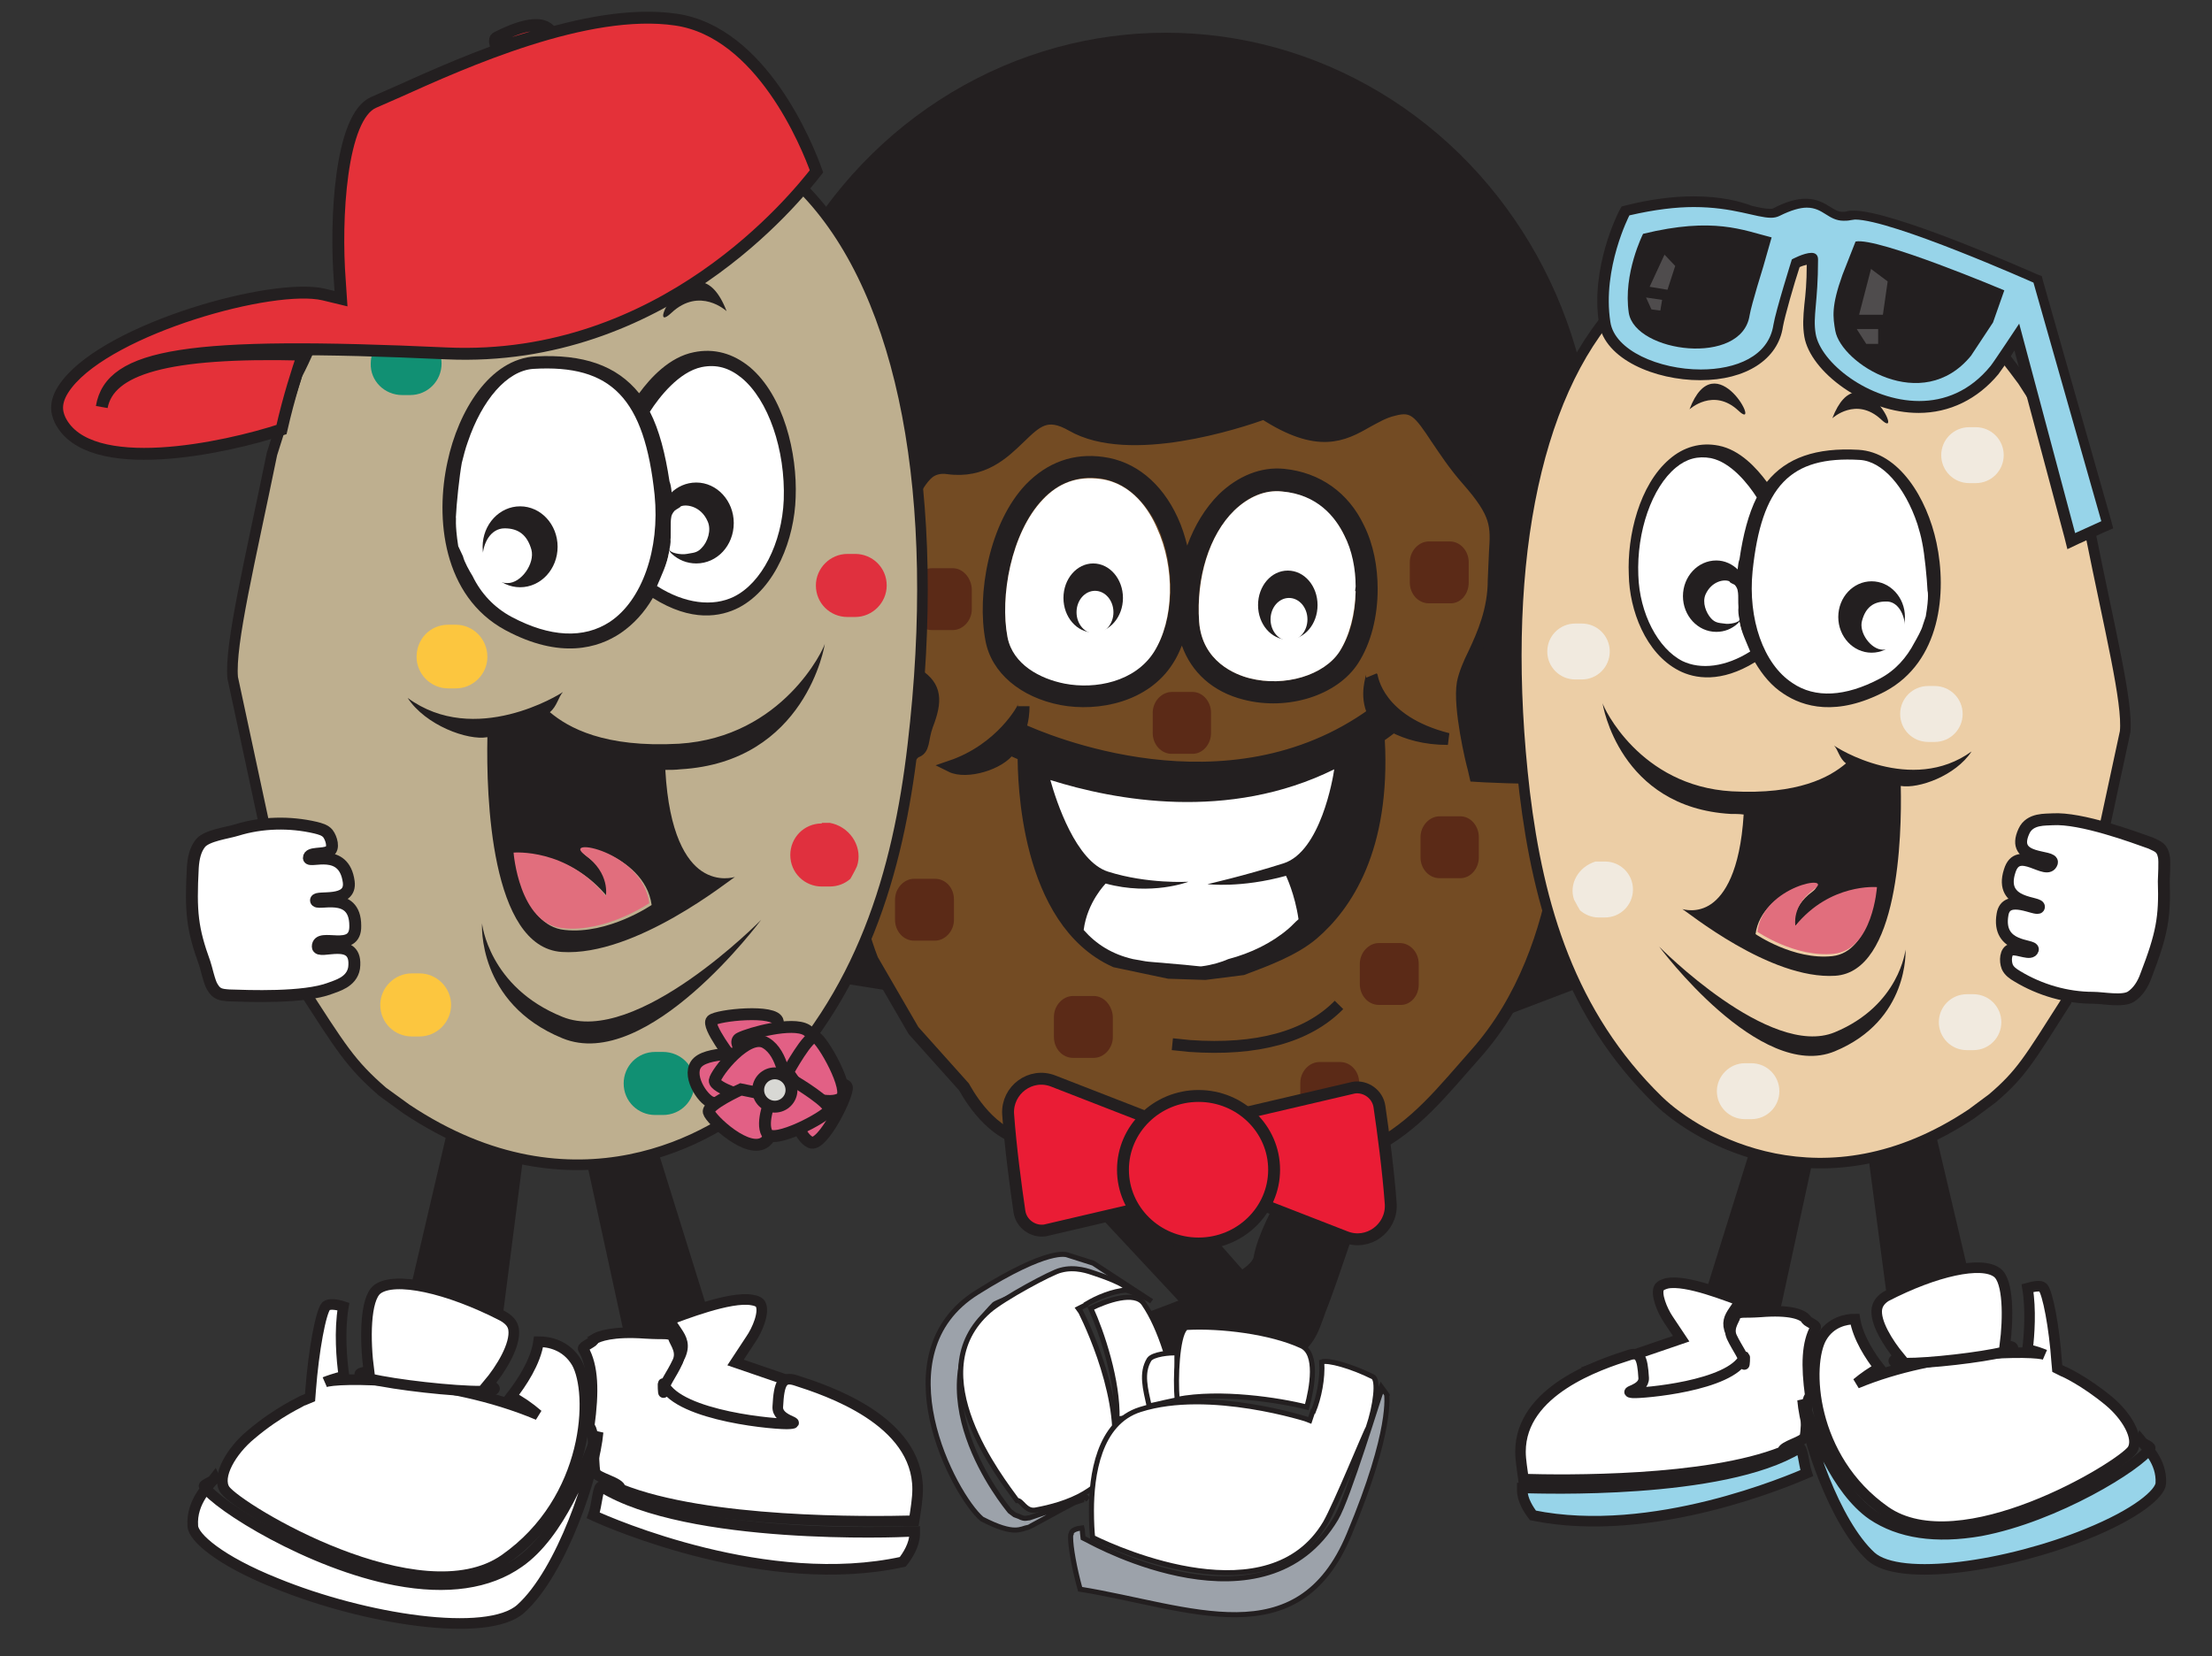 <?xml version="1.0" encoding="utf-8"?>
<!-- Generator: Adobe Illustrator 19.0.0, SVG Export Plug-In . SVG Version: 6.00 Build 0)  -->
<svg version="1.1" id="Layer_1" xmlns="http://www.w3.org/2000/svg" xmlns:xlink="http://www.w3.org/1999/xlink" x="0px" y="0px"
	 viewBox="0 0 371.7 278.4" style="enable-background:new 0 0 371.7 278.4;" xml:space="preserve">
<rect x="0" y="0" width="371.7" height="278.4" fill="#333333" stroke="none"/>
<style type="text/css">
	.st0{fill:#231F20;}
	.st1{opacity:0.5;fill:none;stroke:#F05A2A;stroke-width:2.376;}
	.st2{fill:#231F20;stroke:#231F20;stroke-width:0.284;}
	.st3{fill:#9CA2AA;stroke:#231F20;stroke-width:0.853;}
	.st4{fill:#FFFFFF;stroke:#231F20;stroke-width:0.284;}
	.st5{fill:#FFFFFF;stroke:#231F20;stroke-width:0.853;}
	.st6{fill:none;stroke:#231F20;stroke-width:0.284;}
	.st7{fill:none;stroke:#231F20;stroke-width:1.707;}
	.st8{fill:#FFFFFF;}
	.st9{fill:#734B23;stroke:#231F20;stroke-width:2;}
	.st10{fill:#5B2A17;}
	.st11{fill:#FFFFFF;stroke:#231F20;stroke-width:1.773;}
	.st12{fill:#ECCEA6;stroke:#231F20;stroke-width:1.773;}
	.st13{fill:#E16E7D;}
	.st14{fill:#F1EADF;}
	.st15{fill:#97D4E9;stroke:#231F20;stroke-width:1.773;}
	.st16{fill:#97D4E9;}
	.st17{opacity:0.2;fill:#FFFFFF;}
	.st18{fill:#FFFFFF;stroke:#231F20;stroke-width:1.784;}
	.st19{fill:#BEAF8F;stroke:#231F20;stroke-width:1.784;}
	.st20{fill:#E0303E;}
	.st21{fill:#FCC63F;}
	.st22{fill:#119073;}
	.st23{fill:#FFFFFF;stroke:#231F20;stroke-width:2;}
	.st24{fill:#EA1C35;stroke:#231F20;stroke-width:2;}
	.st25{fill:#E26085;stroke:#231F20;stroke-width:2;}
	.st26{fill:#D8D8D4;stroke:#231F20;stroke-width:2;}
	.st27{fill:#E43139;stroke:#231F20;stroke-width:2;}
</style>
<polygon id="XMLID_1274_" class="st0" points="131.8,163.7 165.6,169.1 160.3,148.3 138.1,149.1 "/>
<polygon id="XMLID_1276_" class="st0" points="243.8,174.2 275.8,162 262.1,148.3 243,159.6 "/>
<ellipse id="XMLID_1329_" class="st0" cx="195.9" cy="80.4" rx="72" ry="74.9"/>
<g id="XMLID_1598_">
	<path id="XMLID_1602_" class="st1" d="M322.8,27.2"/>
	<path id="XMLID_1601_" class="st1" d="M322.8,78"/>
	<path id="XMLID_1600_" class="st1" d="M322.8,133.8"/>
	<path id="XMLID_1599_" class="st1" d="M322.8,179.9"/>
</g>
<path id="XMLID_1597_" class="st2" d="M166.4,92.4c0,0,9.4,0.5,63.9-3.7c5.3-0.4,12.6,10.2,12.6,10.2s2,40.7-46.4,42.7
	c-24.7,1-14.2-3.9-37-35.8c-2-2.8,2.9-6.1,6.1-8.1C168.9,95.7,166.4,92.4,166.4,92.4z"/>
<polygon id="XMLID_1596_" class="st2" points="212.2,233.6 180.2,199.3 187.2,189.1 218.9,225.1 "/>
<path id="XMLID_1595_" class="st2" d="M190,221.7c0,0,20.1-6.7,20.8-10.4c0.6-3.7,3.7-9.2,3.7-9.2l14.7-0.6c0,0-4.9,14.7-6.1,17.7
	c-3,7.4-1.2,11-29.9,14.7C186.6,234.7,190,221.7,190,221.7z"/>
<ellipse id="XMLID_1594_" class="st0" cx="199" cy="144.7" rx="41.5" ry="40.9"/>
<g id="XMLID_1589_">
	<path id="XMLID_1593_" class="st3" d="M179.3,210.9c-0.1,0-3-1.3-15.1,6.3c-16.5,10.3-3.9,34.1,0.8,38.1c5.6,2.9,6.5,1.6,7.8,1.4
		c0.2,0,11.8-6.6,9.5-4.7c0.4-0.2-7,2.3-9.3,3.1c-0.4,0-0.8,0.3-1.7-0.2l-0.8-0.3l-0.8-0.6c-0.8-1-16.9-20.5-2.6-34.8
		c0.3-0.3,11.7-4.9,12.2-5.2c0.3-0.1,12,3,14.2,4.7l-9.8-6.4L179.3,210.9z"/>
	<path id="XMLID_1592_" class="st4" d="M187.6,242.7c2.5,0.1,4.9,0.4,6.6-1.2c0.7-0.7,0.5-3.2,0.2-4.2c-1.7,0.5-5.5,0.5-6.7,0.6
		C187.8,239,187.6,241.7,187.6,242.7z"/>
	<path id="XMLID_1591_" class="st5" d="M192.2,219.1c-1.5-2.2-6.3-0.5-8.9,0.8c1.8,3.9,4.6,12.2,4.4,18.6c3.2-0.3,8.8-1.6,9.9-2.9
		c0.2-0.2,0.1-0.3,0.1-0.4C197.1,230.4,195.1,223.3,192.2,219.1z"/>
	<path id="XMLID_1590_" class="st5" d="M166.2,220.3c-12,10.5,2.1,28.3,4.7,31.9c0.8-0.1,1.4,1.9,3.1,1.6c5-0.9,12.4-3.3,13.2-9.7
		c1.3-10.5-5.8-24.1-5.9-24.2l1.2-0.6l0-0.1c1.8-1.1,4.4-2.2,6.9-2.4c0.2-0.9-4.6-2.5-5.5-2.8c-0.9-0.3-3.2-1.2-5.7-0.5
		C176.8,213.8,168.6,218.2,166.2,220.3z"/>
</g>
<g id="XMLID_1584_">
	<path id="XMLID_1588_" class="st3" d="M181.8,256.8c0.1,0.4,0.1,0.7,0.1,0.8l0.1,0.9l0.8,0.4c1.3,0.7,29.8,16.3,41.7-3.7
		c2-3.3,7.3-20.8,7.6-21.4c0.1-0.3-0.2-0.2,0-0.7l0.8,1.1c0,0,0.3,0.5,0.3,0.5c-0.1-0.2-0.2-0.4-0.2-0.4c0,0.1,1.1,5.9-6.3,23.6
		c-8.6,20.7-26.7,12.2-45.2,9.2c-1-3.6-1.6-7.1-1.6-8.7c0-0.3,0-0.5,0.1-0.6C180,257.2,180.9,256.9,181.8,256.8z"/>
	<path id="XMLID_1587_" class="st5" d="M193.1,236.3c-0.6-2.8-1.4-5.5,0-7.8c0.6-0.9,3.5-1.2,4.7-1.1c-0.2,2,0.6,6.4,0.7,7.8
		C197.2,235.3,194.3,236.1,193.1,236.3z"/>
	<path id="XMLID_1586_" class="st5" d="M218.7,226.2c2.8,1.3,1.8,7,0.9,10.3c-4.7-1.2-14.6-2.7-21.8-1.3c-0.3-3.7,0-10.4,1.3-11.9
		c0.2-0.2,0.3-0.2,0.4-0.2C205.1,222.8,213.5,223.8,218.7,226.2z"/>
	<path id="XMLID_1585_" class="st5" d="M222.7,256c-9.4,15.8-34.5,4.7-39.1,2.4c-0.1-0.9-0.2-2.5-0.2-4.5c0-5.9,1.2-14.8,8.2-17
		c11.6-3.7,28.3,1.7,28.5,1.8l0.5-1.5l0.1,0c0.9-2.2,1.6-5.5,1.4-8.3c1-0.4,5,0.7,8.6,2.5c1,0.5,0.5,4.8-0.8,8.6
		C229.7,240.1,224.5,252.9,222.7,256z"/>
</g>
<path id="XMLID_1581_" class="st6" d="M229.9,169.1"/>
<path id="XMLID_1580_" class="st6" d="M242.5,177.3"/>
<path id="XMLID_1579_" class="st6" d="M230.7,166.1"/>
<path id="XMLID_1578_" class="st6" d="M240.2,166.7"/>
<path id="XMLID_1577_" class="st5" d="M151.7,175.5"/>
<path id="XMLID_1576_" class="st7" d="M195.7,186.4"/>
<path id="XMLID_1575_" class="st5" d="M149.3,187.3"/>
<g id="XMLID_1530_">
	<path id="XMLID_1573_" class="st0" d="M140.1,146.3c0,0-3.2-4.7-3.5-7.1c-0.3-2.4-3.9,0,0.7-17.3c2.2-8.3-7.1-8.7-10-22.9
		c-1.8-8.8,2.8-10.2,3.3-20.8c0.4-10.6,10-15.6,20-10.4c8,4.2,9.5-20.3,16.8-29.7c7.3-9.4,16.6-7.5,18.3-9.1
		c6.4-6.4,8.8-18.5,28.7-8.9c19.9,9.6,12.3,20.8,16.2,32.4c6.8,20.5,31,3.4,41.6,34.7c2.1,6.1-3.6,12.8-4.7,16.8
		c-1.1,3.7,3.7,9.5,1.5,13.9c-3.5,7-0.8,8.5-2,8.5c-1.2,0,2,11.4-0.4,12.6c-2.4,1.2-14.7-3.7-14.7-3.7L140.1,146.3z"/>
	<g id="XMLID_1537_">
		<path id="XMLID_1570_" class="st8" d="M194.1,275.7L194.1,275.7z M194.1,277.4L194.1,277.4z"/>
		<path id="XMLID_1566_" class="st9" d="M162,182.7c0.2,0.3,3.8,7.4,9.7,8.8c7.5,4.3,20.9,5.5,23.3,5.7c35.4,3,41.8-7.5,53-20.1
			c8.1-9.1,11.9-20.8,13.6-30.5c0.3-1.3,0.5-4.7,0.5-4.8c0-0.1,0.7-9,0.6-11.3c-3.7,0.4-8.3,0.2-13.1,0l-1.7-0.1l-0.3-1.3
			c-0.3-1-2.5-10.2-1.8-14.3c0.3-1.5,1-3.2,1.9-5c1.5-3.2,3.3-7.3,3.3-12.3l0.2-4.6c0.3-4.6,0.4-6.5-4.6-12.2
			c-2.3-2.6-3.9-5.1-5.2-7c-2.9-4.4-3.9-5.7-7.2-4.8c-1.7,0.4-3,1.2-4.5,2c-4,2.3-8.2,4.5-17.3-1.4c-4.2,1.5-22.6,7.6-32.3,2
			c-4.2-2.4-5.9-0.7-8.8,2.1c-2.7,2.6-6.1,5.9-12,5.1c-1.3-0.2-2.4,0.1-3.2,0.7c-2.4,1.9-4.8,7.9-5.2,12.4c-0.4,3.8,0,7.7-1.2,9.8
			c-2.5,4.2,2.5,10.6,4.5,11.8c3.1,2,3.2,4.4,1.6,8.5c-0.9,2.5-0.4,4.1-2,4.5l-1.2,1.2h-1.2c-1.7-0.6-4.4,0.4-7-0.8
			c-1.1,5.3-3.4,20.2,2.2,34.5l6.9,11.9L162,182.7z M197,175.5c1,0.1,1.9,0.2,2.9,0.3c11.3,0.8,19.8-1.5,25.1-6.9 M202.5,163.7
			l-6.1-0.2l-9-1.9c-15.1-6.8-15.4-30.7-15.4-34.7c-1.1-0.4-1.8-0.8-2.3-1c-1.6,2.5-7.3,4.2-9.9,2.9c8.5-2.9,12.2-9.8,12.2-10.1
			c0,1-0.1,2.3-0.6,3.8c3.9,1.8,34.8,15.2,59.4-2.6c-1.5-3.1-0.2-6.1-0.3-6.3c0.1,0.3,1,7.6,12.8,10.6c-3.9,0-6.9-0.9-9.2-2.1
			c-1,0.8-2,1.5-3,2.2l0.6,0c1,18.4-5.5,27.9-11.1,32.7c-3.2,2.7-7.8,4.4-11.8,5.9L202.5,163.7z"/>
		<path id="XMLID_1562_" class="st0" d="M215.8,78.8c-3.9-0.4-7.8,1.2-11,4.3c-2.3,2.3-4.1,5.3-5.3,8.6c-0.4-1.6-0.9-3.2-1.6-4.7
			c-2.7-5.9-7.2-9.5-12.5-10.2c-5-0.7-9.4,0.9-13,4.6c-6.2,6.5-8.3,18.5-6.8,26.3c1,5.4,5.9,9.5,12.6,10.8c6.4,1.2,14.8-0.5,18.9-7
			c0.6-0.9,1.1-2,1.5-3c1.6,4.5,5.2,7.8,10.4,9.1c7.4,1.9,15.7-0.7,19.2-6.1c2.2-3.4,3.3-7.9,3.3-12.5c0-3.7-0.7-7.5-2.3-10.7
			C226.6,82.8,221.8,79.4,215.8,78.8z M193.9,109.5c-3.2,5-9.8,6.3-15,5.3c-4.1-0.8-8.7-3.2-9.6-7.8c-1.3-6.7,0.6-17.5,5.9-23.1
			c2.7-2.8,6-4,9.7-3.5c5.4,0.8,8.3,5.4,9.6,8.1C197.6,95.3,197.4,104.1,193.9,109.5z M225.1,109.5c-2.6,4-9.3,6-15.1,4.5
			c-2.4-0.6-8-2.8-8.5-9.5c-0.6-7.4,1.7-14.6,5.9-18.7c2.4-2.4,5.2-3.5,8-3.2c6,0.6,9,4.4,10.5,7.4c1.2,2.5,1.8,5.6,1.9,8.6
			c-0.9-2.1-2.9-3.5-5.2-3.5c-3.2,0-5.7,2.6-5.7,5.7c0,3.2,2.6,5.7,5.7,5.7c1.8,0,3.5-0.9,4.5-2.2c-0.6,0.4-1.3,0.7-2.1,0.7
			c-1.9,0-3.5-1.6-3.5-3.5c0-1.9,1.6-3.5,3.5-3.5c1.2,0,2.2,0.6,2.8,1.4C227.8,103.1,226.9,106.8,225.1,109.5z"/>
		<path id="XMLID_1561_" class="st8" d="M227.8,98.6c0-3-0.6-6.1-1.9-8.6c-1.5-3.1-4.5-6.9-10.5-7.4c-2.8-0.3-5.6,0.9-8,3.2
			c-4.2,4.1-6.4,11.3-5.9,18.7c0.5,6.7,6.1,8.9,8.5,9.5c5.9,1.5,12.5-0.5,15.1-4.5c1.7-2.7,2.6-6.3,2.7-10.1
			c-0.6-0.9-1.7-1.4-2.8-1.4c-1.9,0-3.5,1.6-3.5,3.5c0,1.9,1.6,3.5,3.5,3.5c0.8,0,1.5-0.3,2.1-0.7L227.8,98.6z"/>
		<path id="XMLID_1559_" class="st8" d="M184.9,80.5c-3.8-0.5-7,0.6-9.7,3.5c-5.3,5.6-7.2,16.3-5.9,23.1c0.9,4.6,5.5,7,9.6,7.8
			c5.2,1,11.8-0.3,15-5.3c3.4-5.4,3.6-14.2,0.5-20.9C193.2,85.9,190.3,81.2,184.9,80.5z"/>
		<path id="XMLID_1558_" class="st8" d="M202,162.4c1.6-0.2,3.3-0.7,4.4-1.2c3.8-1,7.3-2.7,10.1-5.1c0.6-0.5,1.1-1.1,1.7-1.6
			c-0.6-4.2-2.1-7.3-2.1-7.3c-7.6,2.1-13.2,1.4-13.2,1.4s6.2-1.4,12.8-3.5c6.2-2,8.3-14.3,8.5-15.8c-17.8,8.8-36.9,5.2-47.7,1.8
			c1,3.6,4.3,13.7,9.7,15.4c6.6,2.1,13.5,1.7,13.5,1.7s-6.2,2.4-13.9,0.3c0,0-3.1,3.1-3.7,7.8c2.1,2.4,4.8,4.1,8.3,4.9
			c0.6,0.1,1.1,0.2,1.7,0.3c0.9,0.2,3.3,0.3,4,0.4C201.1,162.3,201.7,162.5,202,162.4z"/>
		<path id="XMLID_1557_" class="st10" d="M157.1,147.7h-3.5c-1.7,0-3.2,1.6-3.2,3.5v3.4c0,1.9,1.4,3.5,3.2,3.5h3.5
			c1.7,0,3.2-1.6,3.2-3.5v-3.4C160.3,149.2,158.9,147.7,157.1,147.7z"/>
		<path id="XMLID_1556_" class="st10" d="M183.8,167.4h-3.5c-1.7,0-3.2,1.6-3.2,3.5v3.4c0,1.9,1.4,3.5,3.2,3.5h3.5
			c1.7,0,3.2-1.6,3.2-3.5v-3.4C186.9,169,185.5,167.4,183.8,167.4z"/>
		<path id="XMLID_1555_" class="st10" d="M238.4,165.5V162c0-1.9-1.4-3.5-3.2-3.5h-3.5c-1.7,0-3.2,1.6-3.2,3.5v3.4
			c0,1.9,1.4,3.5,3.2,3.5h3.5C237,169,238.4,167.4,238.4,165.5z"/>
		<path id="XMLID_1554_" class="st10" d="M241.9,147.6h3.5c1.7,0,3.1-1.6,3.1-3.5v-3.4c0-1.9-1.4-3.5-3.1-3.5h-3.5
			c-1.7,0-3.2,1.6-3.2,3.5v3.4C238.7,146,240.1,147.6,241.9,147.6z"/>
		<path id="XMLID_1541_" class="st10" d="M225.2,178.5h-3.5c-1.7,0-3.2,1.6-3.2,3.5v3.4c0,1.9,1.4,3.5,3.2,3.5h3.5
			c1.7,0,3.2-1.6,3.2-3.5v-3.4C228.4,180.1,227,178.5,225.2,178.5z"/>
		<path id="XMLID_1540_" class="st10" d="M160.1,95.5h-3.5c-1.7,0-3.2,1.6-3.2,3.5v3.4c0,1.9,1.4,3.5,3.2,3.5h3.5
			c1.7,0,3.2-1.6,3.2-3.5V99C163.2,97.1,161.8,95.5,160.1,95.5z"/>
		<path id="XMLID_1539_" class="st10" d="M246.8,97.9v-3.4c0-1.9-1.4-3.5-3.2-3.5h-3.5c-1.7,0-3.2,1.6-3.2,3.5v3.4
			c0,1.9,1.4,3.5,3.2,3.5h3.5C245.4,101.5,246.8,99.9,246.8,97.9z"/>
		<path id="XMLID_1538_" class="st10" d="M200.4,116.3h-3.5c-1.7,0-3.2,1.6-3.2,3.5v3.4c0,1.9,1.4,3.5,3.2,3.5h3.5
			c1.7,0,3.1-1.6,3.1-3.5v-3.4C203.5,117.9,202.1,116.3,200.4,116.3z"/>
	</g>
	<g id="XMLID_1534_">
		<path id="XMLID_1536_" class="st0" d="M211.4,101.7c0,3.2,2.2,5.8,5,5.8c2.8,0,5-2.6,5-5.8c0-3.2-2.2-5.8-5-5.8
			C213.6,95.9,211.4,98.5,211.4,101.7z"/>
		<path id="XMLID_1535_" class="st8" d="M213.5,104.1c0,2,1.4,3.6,3.1,3.6c1.7,0,3.1-1.6,3.1-3.6c0-2-1.4-3.6-3.1-3.6
			C214.9,100.5,213.5,102.1,213.5,104.1z"/>
	</g>
	<g id="XMLID_1531_">
		<ellipse id="XMLID_1533_" class="st0" cx="183.7" cy="100.5" rx="5" ry="5.8"/>
		<path id="XMLID_1532_" class="st8" d="M180.9,102.9c0,2,1.4,3.6,3.1,3.6c1.7,0,3.1-1.6,3.1-3.6c0-2-1.4-3.6-3.1-3.6
			C182.3,99.3,180.9,100.9,180.9,102.9z"/>
	</g>
</g>
<polygon id="XMLID_1855_" class="st0" points="325.5,191.5 331.9,218.7 317.7,222.7 313.6,191.7 "/>
<polygon id="XMLID_1854_" class="st0" points="304.4,196 298.5,223.2 285.3,221.4 294.6,191.6 "/>
<path id="XMLID_1850_" class="st11" d="M295.4,232.7c-1.8,2.4-14.5,3-19.3,2.1c-0.8-0.2-3.2-2.1-4.2-3.4c-0.4-0.5-4.1-0.7-4.6-1.2
	l15.2-5.2l-2.2-3.3c-1-1.5-2.1-4.2-1.5-5.3c0.1-0.1,0.2-0.4,1.3-0.7c3.3-0.7,10.5,2.3,12.3,2.9c-1.3,2.7-3.9,3.4,0.6,8.5
	C294,228.4,295.7,232.3,295.4,232.7z"/>
<path id="XMLID_1845_" class="st12" d="M341.4,66.7 M324.9,48.6 M324.4,48.2c0.1,0.2-2.1-1.1-0.7-0.5c-0.1,0-0.5,0-0.6-0.3
	c-0.4-0.3-0.1,0.2-0.4-0.2c-8-5.2-16.1-6.6-23.3-7c-10.9-0.5-20.2,3.2-27.5,11.1c-14.3,15.3-20,45.2-15.7,81.9
	c2.3,19,7.6,37.3,22.5,51.8c6.6,6.4,27.7,18.8,52.6,2.2c0,0,3.5-2.6,3.5-2.6c4.8-4.1,6.1-6.4,12.4-16.3l2.9-12.8l7-32.5
	c0.5-4.9-2.6-17.2-5.8-33.2l-3.7-11.8c-1.4-2.4-2.6-5.4-4.1-8.4l-3.6-5.6c-1.9-2.6-4.1-5.3-6.1-8c-0.5-0.4-1.9-2.2-5.1-4.8
	L324.4,48.2z M341.9,67.4"/>
<path id="XMLID_1839_" class="st0" d="M282.1,112.7c2.7,1.4,7.1,2.1,12.8-1.4c1.3,2.2,2.8,4,4.8,5.3c3.3,2.2,8.9,3.9,17.1-0.4
	c9.3-5,10.4-16.6,8.6-25c-1.6-7.5-6.3-15.2-13.1-15.6c-7.1-0.4-12.1,1.3-15.4,5.4c-1.7-2.3-4.5-5.4-8.1-6.1c-3-0.6-5.9,0.2-8.3,2.3
	c-5,4.3-7.1,12.8-6.8,19.4C273.8,102.5,276.5,109.8,282.1,112.7z M320.9,106c-1.9-0.1-3.4-1.6-3.4-3.5c0-2,1.6-3.6,3.6-3.6
	c0.4,0,0.9,0.1,1.3,0.3C322.2,101.5,321.7,103.8,320.9,106z M295.7,96.3c1.3-13,5.8-17.6,16.3-17c3.5,0.2,7,4.1,8.8,9.8
	c0.3,0.9,0.6,1.8,0.8,2.8c0.4,1.7,0.6,3.6,0.7,5.4c-1-0.9-2.3-1.4-3.7-1.4c-3.2,0-5.8,2.6-5.8,5.8c0,3.2,2.6,5.8,5.8,5.8
	c0.6,0,1.2-0.1,1.7-0.3c-1.2,2.3-2.9,4.2-5.3,5.5c-5.2,2.8-9.7,3-13.2,0.6C297.3,110.4,294.9,103.6,295.7,96.3z M282.8,80
	c1.6-1.3,3.3-1.8,5.1-1.4c2.9,0.6,5.5,4,6.7,5.9c-1.2,2.5-2,5.7-2.5,9.4c-0.9-0.6-2-1-3.2-1c-3.2,0-5.8,2.6-5.8,5.8
	c0,3.2,2.6,5.8,5.8,5.8c1.2,0,2.3-0.4,3.2-1c0.3,1.5,0.6,3,1.1,4.4c-3.6,2.4-6.7,2.9-9.4,1.5c-3.6-1.8-6.3-7.2-6.5-13
	C277.1,89.6,279.4,82.9,282.8,80z M292,102.8c-0.2,0-0.4,0.1-0.6,0.1c-2,0-3.6-1.6-3.6-3.6c0-2,1.6-3.6,3.6-3.6
	c0.2,0,0.3,0.1,0.5,0.1c0,0,0,0,0,0C291.7,98.2,291.7,100.6,292,102.8z"/>
<path id="XMLID_1838_" class="st8" d="M317.4,102.4c0,1.9,1.5,3.5,3.4,3.5c0.9-2.1,1.3-4.5,1.4-6.8c-0.4-0.1-0.8-0.3-1.3-0.3
	C319,98.9,317.4,100.4,317.4,102.4z"/>
<path id="XMLID_1837_" class="st8" d="M323.6,103.6c0.6-3.5,0.3-4.3,0.3-4.3c-0.1-2.1-0.5-6.2-0.9-8.1c-0.2-1.1-0.5-2.1-0.8-3.1
	c-2.1-6.3-5.9-10.6-9.7-10.8c-11.7-0.7-16.5,4.4-18,18.7c-0.8,8,1.8,15.6,6.7,18.8c3.8,2.6,8.9,2.3,14.6-0.7
	c2.7-1.4,4.6-3.6,5.9-6.1c0.4-0.7,1.2-2.1,1.4-2.9L323.6,103.6z"/>
<path id="XMLID_1836_" class="st8" d="M291.9,100.2c0.2-1.1-0.2-4.6,0.4-6.2c0.6-4.1,1.5-7.6,2.9-10.4c-1.4-2.2-4.3-5.9-7.7-6.6
	c-2.2-0.4-4.1,0.1-5.9,1.6c-4,3.3-6.6,10.7-6.3,18.1c0.2,6.4,3.3,12.3,7.4,14.4c3.1,1.5,7.3,1,11.4-1.6c-0.6-1.5-1.5-3.3-1.8-5
	L291.9,100.2z"/>
<path id="XMLID_1833_" class="st0" d="M308.2,125.3c0.7,0.8,0.9,2.2,2,3c-2.7,2.3-8,5.3-19.2,4.7c-15.5-0.9-21.6-14.2-21.7-14.8
	c0,0.2,2.8,17.5,21.5,18.6c0.8,0,1.5,0,2.2,0.1c-0.6,9.7-3.3,13.5-5.4,15c-2.4,1.7-4.8,0.9-4.9,0.9c0.7,0.3,14.7,11.9,25.7,11.2
	c10.6-0.7,11.2-23.3,11-31.9c3,0.5,9.2-1.7,11.9-5.8C321.2,133.6,308.6,125.7,308.2,125.3z M307.9,160.7c-6.5,0.7-12.9-3.7-12.9-3.7
	c1-7.8,13.2-9.9,9.5-7.1c-3.7,2.7-3.1,6.1-3.1,6.1c5.8-7.1,13.7-6.5,13.7-6.5S314.3,160,307.9,160.7z"/>
<path id="XMLID_1815_" class="st13" d="M301.7,155.6c0,0-0.7-3.4,3.1-6.1c3.7-2.7-8.5-0.7-9.5,7.1c0,0,6.4,4.4,12.9,3.7
	c6.5-0.7,7.2-11.2,7.2-11.2S307.5,148.4,301.7,155.6z"/>
<path id="XMLID_1814_" class="st0" d="M320.2,159.6c0,0-1,9.4-11.9,13.9c-10.9,4.5-29.5-14.4-29.5-14.4s16.9,22.8,29.5,17.6
	C320.9,171.5,320.2,159.6,320.2,159.6z"/>
<path id="XMLID_1813_" class="st0" d="M307.9,70.3c0,0,4-3.7,8.2,0.2C320.3,74.5,312.4,58.6,307.9,70.3z"/>
<path id="XMLID_1812_" class="st0" d="M283.9,68.8c0,0,4-3.7,8.2,0.2C296.3,73,288.3,57.2,283.9,68.8z"/>
<path id="XMLID_1811_" class="st14" d="M269.7,144.8c2.6,0,4.7,2.1,4.7,4.7c0,2.6-2.1,4.7-4.7,4.7h-1.1c-1.2,0-2.3-0.5-3.1-1.2
	c0,0-0.7-1.2-1-1.8c-0.9-2.6,0.7-5.5,3.6-6.4c0.2,0,0.3,0,0.5,0H269.7z"/>
<path id="XMLID_1810_" class="st14" d="M283,56.8c0-2.6,2.1-4.7,4.7-4.7h1.1c2.6,0,4.7,2.1,4.7,4.7c0,2.6-2.1,4.7-4.7,4.7h-1.1
	C285.1,61.5,283,59.4,283,56.8z"/>
<path id="XMLID_1809_" class="st14" d="M332,81.2h-1.1c-2.6,0-4.7-2.1-4.7-4.7c0-2.6,2.1-4.7,4.7-4.7h1.1c2.6,0,4.7,2.1,4.7,4.7
	C336.7,79.1,334.6,81.2,332,81.2z"/>
<path id="XMLID_1808_" class="st14" d="M325.1,115.3c2.6,0,4.7,2.1,4.7,4.7c0,2.6-2.1,4.7-4.7,4.7H324c-2.6,0-4.7-2.1-4.7-4.7
	c0-2.6,2.1-4.7,4.7-4.7H325.1z"/>
<path id="XMLID_1807_" class="st14" d="M293.2,178.7h1.1c2.6,0,4.7,2.1,4.7,4.7c0,2.6-2.1,4.7-4.7,4.7h-1.1c-2.6,0-4.7-2.1-4.7-4.7
	C288.5,180.9,290.6,178.7,293.2,178.7z"/>
<path id="XMLID_1806_" class="st14" d="M330.5,167.1h1.1c2.6,0,4.7,2.1,4.7,4.7c0,2.6-2.1,4.7-4.7,4.7h-1.1c-2.6,0-4.7-2.1-4.7-4.7
	C325.8,169.2,327.9,167.1,330.5,167.1z"/>
<path id="XMLID_1805_" class="st14" d="M270.5,109.5c0,2.6-2.1,4.7-4.7,4.7h-1.1c-2.6,0-4.7-2.1-4.7-4.7c0-2.6,2.1-4.7,4.7-4.7h1.1
	C268.4,104.8,270.5,106.9,270.5,109.5z"/>
<path id="XMLID_1804_" class="st0" d="M296.5,221.1c-3,0.2-4.8,0.1-6.1,0.6c0.3,0.5-0.7,1.8,1.2,3.7c1.7,1.7,2.2,3.1,2.2,4.4
	c0,0.7-0.2,1.3-0.4,1.8c-2.3,4.9-13.4,5.1-15,5c-2-0.2-3.5-1.8-4.9-3.4c-2.1-2.3-3.4-3.6-5.4-3c-4.7,1.5-12,3.9-12,14.2
	c0,1.4,0.3,3,0.5,4.6c6.9,0.2,34.2,0.3,43.2-7.1c0-1,0-2,0.2-2.9c0.4-1.8,1.1-2.9,1.9-3.6c-0.7-5.2,0-9.7,1.5-12.3
	c0.2-0.4,0.4-0.7,0.7-1C303.5,221.6,301.4,220.8,296.5,221.1z"/>
<path id="XMLID_1803_" class="st0" d="M312.6,232.8c1.2-1.1,2.5-1.9,3.8-2.7c-1.5-1.9-3.6-5.1-4.1-8.2c-1.5,0-4.1,0.5-5.6,3.1
	c-2.6,4.5-2,20.3,10.7,29.2c12.6,8.8,39.4-7.4,41.5-10.3c1.3-2-1-5.8-3.9-8.2c-4.1-3.4-7.6-5-7.7-5l-1-0.5l-0.1-1.1
	c-0.4-5.8-1.5-11.6-2.3-12.5c-0.4-0.4-1.5-0.2-2.6,0.1c0.6,3.6,0.3,7.9,0,10.3c1.4,0.3,2.4,0.7,2.9,0.9
	C342.7,227.2,326.4,227,312.6,232.8z"/>
<path id="XMLID_1802_" class="st15" d="M303.6,247.6c-0.5-1.5-0.7-4.7-1.3-4.2c-12.9,7.9-44.1,6.7-45.6,6.7l-0.9,0c0,0,0,0.1,0,0.1
	c0,0.1,0,0.2,0,0.3c0,1.6,1.1,3.3,1.8,4.2C277.7,258.8,301,248.7,303.6,247.6z"/>
<path id="XMLID_1801_" class="st11" d="M295.8,220.5c-3,0.2-2.9-0.1-4.2,0.4c0.3,0.5-1.4,2-0.6,3.8c1,2.1,2.1,3.3,2.1,4.5
	c0,0.7,0.2-1.6,0-1.1c-2.3,4.9-17.2,6.1-18.7,6c-2-0.2,1.9-0.4,1.8-2.5c-0.2-3.5-0.7-4.5-2.6-3.8c-4.7,1.5-18.1,5.9-18.1,16.2
	c0,1.4,0.3,3,0.5,4.6c6.9,0.2,30.7,0.5,43.5-4.6c0-1,3.7-1.7,3.8-2.6c0.4-1.8,0-6.1,0.9-6.8c-0.7-5.1-0.6-8.9,0.9-11.5
	c0.2-0.4-1.8-1.1-1.6-1.4C302.8,220.9,300.8,220.1,295.8,220.5z"/>
<path id="XMLID_1800_" class="st15" d="M314.6,254.6c-6-4.2-9.7-13.9-11.7-19.3c0.5,6.1,5.4,20.7,11.5,26.3
	c4.9,4.4,23.1,1.6,36.3-3.8c8.4-3.4,12.3-6.8,12.4-8.5c0.2-3.7-2.5-6.1-3.3-7.1c-0.1,0.3,1.7,0.9,1.5,1.2
	c-1.9,2.9-15.8,11.5-28.5,13.9C325.3,258.6,319.2,257.7,314.6,254.6z"/>
<path id="XMLID_1799_" class="st11" d="M315.8,229.9c-1.5-1.9-3.6-5.1-4.1-8.2c-1.5,0-4.1,0.5-5.6,3.1c-2.6,4.5-2,20.3,10.7,29.2
	c12.6,8.8,39.4-7.4,41.5-10.3c1.3-2-1-5.8-3.9-8.2c-4.1-3.4-7.6-5-7.7-5l-1-0.5l-0.1-1.1c-0.4-5.8-1.5-11.6-2.3-12.5
	c-0.4-0.4-1.5-0.2-2.6,0.1c0.6,3.6,0.3,7.9,0,10.3c1.4,0.3,2.4,0.7,2.9,0.9c-1.5-0.7-17.9-0.9-31.6,4.8
	C313.2,231.5,314.5,230.6,315.8,229.9z"/>
<path id="XMLID_1798_" class="st11" d="M315.4,219.9c-0.4,2.3,1.9,5.9,3.8,8.2c-7,2.8,26-1,17.7-2c0.6-4.6,0.6-10.8-1.3-12.2
	c-2.6-2-10.4-0.3-18.7,4C315.8,218.6,315.5,219.4,315.4,219.9z"/>
<path id="XMLID_1794_" class="st0" d="M292.1,95.8c1.1,1.1-0.3,3.3-0.3,5c0,1.8,1.4,2.9,0.2,4c-1,0.9-2.2,1.4-3.6,1.4
	c-3.1,0-5.6-2.7-5.6-6c0-3.3,2.5-6,5.6-6C289.8,94.2,291.1,94.8,292.1,95.8z"/>
<path id="XMLID_1793_" class="st8" d="M291.5,98.3c0.3,0.3,0.5,0.8,0.5,1c0.1,0.5,0.1,0.8,0.1,2.5c0,1.2,0,1.4,0.2,2.3
	c0.1,0.5-1.7,0.9-2.6,0.7c-0.8-0.1-1.5-0.1-2.2-0.9c-0.8-0.9-1.5-2.6-0.9-4c1-2.2,3.1-2.6,4-2.2C290.7,98,291.2,98.1,291.5,98.3z"/>
<ellipse id="XMLID_1792_" class="st0" cx="314.5" cy="103.7" rx="5.6" ry="6"/>
<path id="XMLID_1791_" class="st8" d="M320.1,105.4c0,2.1-1.7,3.8-3.7,3.8c-2,0-4.1-2.9-3.5-4.9c0.6-2.2,1.9-3.2,4-3.2
	C318.9,101,320.1,103.3,320.1,105.4z"/>
<g id="XMLID_1778_">
	<g id="XMLID_1781_">
		<path id="XMLID_116_" class="st16" d="M339,56.6c-1.3,2-3.4,5.1-3.8,5.6c-3.4,4.1-7.8,6.2-12.7,6.2c0,0,0,0,0,0
			c-8.7,0-17.3-6.6-18.3-12.1c-0.3-1.7-0.2-3.1,0-5.1c0.2-1.8,0.4-4.1,0.4-7.5c0-0.1,0-0.2,0-0.2c0,0,0,0,0,0c0,0-0.1,0-0.2,0
			c-0.7,0-1.8,0.4-2.5,0.8c-0.5,1.6-2.6,8.5-2.9,10.5c-0.8,5.1-5.8,8.3-13.1,8.3c-7.2,0-15.2-3.3-16.1-8.8
			c-1.5-9.2,3.1-18.1,3.3-18.5l0.2-0.4l0.4-0.1c3.9-1,7.6-1.4,11.1-1.4c4.3,0,7.5,0.7,9.8,1.3c1.3,0.3,2.4,0.6,3.2,0.6
			c0.4,0,0.7-0.1,1-0.2c2-1,3.6-1.5,5-1.5c1.7,0,2.7,0.7,3.7,1.3c0.8,0.5,1.5,0.9,2.5,0.9c0.3,0,0.6,0,1-0.1
			c0.3-0.1,0.6-0.1,0.9-0.1c6.4,0,29.4,10.2,30.4,10.7l0.4,0.2l11.7,41.2l-6.1,2.8L339,56.6z"/>
		<g id="XMLID_112_">
			<path id="XMLID_113_" class="st0" d="M284.6,34.8c6.7,0,10.5,1.8,13,1.8c0.5,0,1-0.1,1.4-0.3c2-1,3.5-1.4,4.6-1.4
				c2.8,0,3.6,2.2,6.2,2.2c0.4,0,0.7,0,1.2-0.1c0.2,0,0.5-0.1,0.7-0.1c6.2,0,30,10.6,30,10.6l11.4,40.1l-4.4,2l-9.4-35.2
				c0,0-4.3,6.5-4.8,7.1c-3.5,4.3-7.8,5.9-12,5.9c-8.5,0-16.6-6.5-17.4-11.3c-0.5-3,0.4-5.2,0.4-12.5c0-0.8-0.5-1.1-1.1-1.1
				c-1.3,0-3.3,1.1-3.3,1.1s-2.7,8.6-3.1,11c-0.8,5.3-6.3,7.5-12.2,7.5c-7,0-14.5-3.2-15.2-8c-1.4-9,3.2-17.9,3.2-17.9
				C278.1,35.2,281.7,34.8,284.6,34.8 M284.6,33c-3.5,0-7.3,0.5-11.3,1.5l-0.8,0.2l-0.4,0.7c-0.2,0.4-4.9,9.6-3.4,19
				c1,6,9.4,9.5,17,9.5c7.7,0,13.1-3.5,13.9-9c0.3-1.7,1.9-7.3,2.8-10c0.4-0.2,0.8-0.3,1.2-0.4c0,3-0.2,5-0.4,6.7
				c-0.2,2.1-0.3,3.6,0,5.4c0.5,2.9,3,6.1,6.6,8.6c3.9,2.7,8.3,4.2,12.6,4.2c5.2,0,9.9-2.3,13.4-6.5c0.3-0.4,1.6-2.2,2.7-4l8.4,31.4
				l0.5,2l1.9-0.9l4.4-2l1.4-0.6l-0.4-1.5l-11.4-40.1l-0.2-0.8l-0.8-0.3c-2.5-1.1-24.3-10.7-30.8-10.7c-0.4,0-0.8,0-1.1,0.1
				c-0.3,0.1-0.5,0.1-0.8,0.1c-0.7,0-1.2-0.3-2-0.8c-1-0.6-2.2-1.4-4.2-1.4c-1.5,0-3.3,0.5-5.4,1.6c-0.1,0.1-0.4,0.1-0.6,0.1
				c-0.7,0-1.7-0.2-3-0.5C292.3,33.8,289.1,33,284.6,33L284.6,33z"/>
		</g>
	</g>
	<path id="XMLID_1780_" class="st0" d="M311.8,40.6c3.7-0.8,25,8.2,25,8.2l-1.9,5.4c0,0-3.3,5-3.7,5.6c-8.2,10-21.8,1.3-22.8-4.2
		c-0.4-2.3-0.7-4.1,1.2-9.4L311.8,40.6z"/>
	<path id="XMLID_1779_" class="st0" d="M297.7,39.9c-4.8-1.2-9.7-3.5-21.6-0.6c0,0-3.4,6.7-2.4,13.3c1.1,6.7,19,9,20.3,0.4
		c0.3-1.8,2.3-8.2,2.3-8.2L297.7,39.9z"/>
</g>
<polygon id="XMLID_1777_" class="st17" points="317.2,47.3 316.4,52.9 312.4,52.9 314.4,45.2 "/>
<polygon id="XMLID_1776_" class="st17" points="315.6,55.3 315.6,57.8 313.6,57.8 312,55.3 "/>
<polygon id="XMLID_1775_" class="st17" points="281.5,44.7 280.2,48.7 277.2,48.2 279.7,42.8 "/>
<polygon id="XMLID_1768_" class="st17" points="279.3,50.4 279,52.2 277.5,52 276.6,50 "/>
<polygon id="XMLID_1710_" class="st0" points="74.9,191.2 67.7,222 83.8,226.5 88.3,191.5 "/>
<polygon id="XMLID_1709_" class="st0" points="98.8,196.3 105.5,227.1 120.4,225 109.9,191.3 "/>
<g id="XMLID_1651_">
	<path id="XMLID_1705_" class="st18" d="M109,237.9c2,2.7,16.4,3.4,21.8,2.3c1-0.2,3.6-2.4,4.8-3.9c0.4-0.5,4.7-0.8,5.2-1.4
		l-17.2-5.9l2.5-3.8c1.2-1.7,2.4-4.7,1.7-6c-0.1-0.1-0.2-0.5-1.4-0.7c-3.7-0.7-11.9,2.6-13.9,3.3c1.5,3.1,4.4,3.9-0.7,9.6
		C110.6,233,108.7,237.4,109,237.9z"/>
	<path id="XMLID_1700_" class="st19" d="M56.9,50 M75.6,29.5 M71.2,32.7c-3.6,2.9-5.2,4.9-5.8,5.4c-2.2,3.1-4.7,6-6.9,9l-4,6.3
		c-1.8,3.4-3.1,6.8-4.6,9.6l-4.2,13.3c-3.7,18.1-7.1,32-6.6,37.6l7.9,36.8l3.2,14.4c7.2,11.2,8.7,13.7,14.1,18.4c0,0,4,2.9,4,2.9
		c28.2,18.8,52.1,4.7,59.6-2.5c16.9-16.5,23-37.2,25.5-58.7c4.9-41.6-1.5-75.4-17.7-92.7c-8.4-8.9-18.8-13.2-31.2-12.5
		c-8.1,0.4-17.2,2.1-26.3,7.9c-0.3,0.5,0-0.1-0.5,0.2c-0.2,0.4-0.7,0.4-0.7,0.4c1.6-0.8-1,0.7-0.8,0.5L71.2,32.7z M56.4,50.8"/>
	<path id="XMLID_1694_" class="st0" d="M133.7,83.6c0.3-7.4-2-17.1-7.7-21.9c-2.8-2.3-6-3.2-9.4-2.5c-4.1,0.8-7.3,4.3-9.2,6.9
		c-3.8-4.7-9.4-6.6-17.4-6.2c-7.7,0.4-13,9.2-14.8,17.7c-2.1,9.5-0.8,22.6,9.7,28.3c9.3,5,15.7,3,19.4,0.5c2.2-1.5,4-3.5,5.4-5.9
		c6.5,4.1,11.4,3.2,14.5,1.6C130.4,98.8,133.5,90.5,133.7,83.6z M78.6,86.6c0.5-0.2,0.9-0.3,1.4-0.3c2.2,0,4,1.8,4,4
		c0,2.2-1.7,3.9-3.9,4C79.2,92,78.7,89.3,78.6,86.6z M101.8,102.8c-4,2.7-9.1,2.4-15-0.7c-2.8-1.5-4.7-3.7-6-6.2
		c0.6,0.2,1.3,0.3,2,0.3c3.6,0,6.5-2.9,6.5-6.5c0-3.6-2.9-6.5-6.5-6.5c-1.6,0-3.1,0.6-4.2,1.6c0.1-2.1,0.3-4.2,0.7-6.2
		c0.2-1.1,0.5-2.2,0.9-3.2c2.1-6.5,6-10.9,10-11.1c12-0.7,17,4.5,18.5,19.2C109.5,91.7,106.8,99.5,101.8,102.8z M129.4,83.5
		c-0.2,6.6-3.2,12.6-7.3,14.7c-3.1,1.6-6.7,1-10.7-1.7c0.6-1.6,1-3.3,1.3-5c1,0.7,2.3,1.2,3.6,1.2c3.6,0,6.5-2.9,6.5-6.5
		c0-3.6-2.9-6.5-6.5-6.5c-1.4,0-2.6,0.4-3.6,1.1c-0.6-4.2-1.5-7.7-2.8-10.6c1.4-2.3,4.3-6.1,7.6-6.7c2.1-0.4,4,0.1,5.8,1.6
		C127.1,68.3,129.7,75.9,129.4,83.5z M113,83C113,83,113,82.9,113,83c0.2-0.1,0.4-0.1,0.6-0.1c2.2,0,4,1.8,4,4c0,2.2-1.8,4-4,4
		c-0.3,0-0.5-0.1-0.7-0.1C113.2,88.3,113.2,85.7,113,83z"/>
	<path id="XMLID_1693_" class="st8" d="M84,90.4c0,2.2-1.7,3.9-3.9,4c-1-2.4-1.5-5.1-1.6-7.7c0.5-0.2,0.9-0.3,1.4-0.3
		C82.2,86.4,84,88.2,84,90.4z"/>
	<path id="XMLID_1692_" class="st8" d="M77,91.8c-0.6-3.9-0.3-4.8-0.4-4.8c0.1-2.3,0.6-7,1-9.2c0.3-1.2,0.6-2.4,1-3.5
		c2.4-7.1,6.6-12,11-12.3c13.2-0.8,18.7,5,20.4,21.2c0.9,9.1-2.1,17.7-7.5,21.3c-4.4,2.9-10.1,2.6-16.5-0.8c-3-1.6-5.2-4-6.6-6.9
		c-0.5-0.8-1.4-2.4-1.6-3.3L77,91.8z"/>
	<path id="XMLID_1691_" class="st8" d="M113,87.9c-0.2-1.2,0.2-5.2-0.5-7c-0.7-4.6-1.7-8.6-3.3-11.7c1.6-2.5,4.9-6.7,8.7-7.5
		c2.5-0.5,4.6,0.1,6.7,1.8c4.5,3.7,7.4,12.1,7.1,20.5c-0.3,7.3-3.7,14-8.4,16.3c-3.5,1.7-8.2,1.2-12.9-1.8c0.7-1.7,1.7-3.7,2-5.6
		L113,87.9z"/>
	<path id="XMLID_1688_" class="st0" d="M68.5,117.3c3,4.6,10.1,7.2,13.4,6.6c-0.2,9.8,0.5,35.3,12.5,36.1
		c12.4,0.8,28.3-12.2,29.1-12.6c-0.1,0-2.8,0.9-5.6-1c-2.5-1.7-5.5-6.1-6.1-17c0.8,0,1.7,0,2.5-0.1c21.1-1.2,24.3-20.9,24.3-21.1
		c-0.1,0.7-7,15.7-24.5,16.8c-12.6,0.7-18.6-2.7-21.7-5.3c1.2-1,1.4-2.5,2.2-3.4C94.1,116.7,79.8,125.6,68.5,117.3z M86.7,143.6
		c0,0,9-0.8,15.5,7.3c0,0,0.8-3.8-3.5-6.9c-4.2-3.1,9.6-0.8,10.8,8.1c0,0-7.3,5-14.6,4.2C87.6,155.6,86.7,143.6,86.7,143.6z"/>
	<path id="XMLID_1670_" class="st13" d="M101.8,150.6c0,0,0.8-3.8-3.5-6.9c-4.2-3.1,9.6-0.8,10.8,8.1c0,0-7.3,5-14.6,4.2
		c-7.3-0.8-8.2-12.7-8.2-12.7S95.3,142.5,101.8,150.6z"/>
	<path id="XMLID_1669_" class="st0" d="M81,155.2c0,0,1.1,10.7,13.5,15.7c12.4,5.1,33.4-16.3,33.4-16.3s-19.1,25.8-33.4,19.9
		C80.1,168.6,81,155.2,81,155.2z"/>
	<path id="XMLID_1668_" class="st0" d="M94.8,54c0,0-4.5-4.2-9.3,0.3C80.8,58.8,89.8,40.8,94.8,54z"/>
	<path id="XMLID_1667_" class="st0" d="M122.1,52.3c0,0-4.5-4.2-9.3,0.3C108,57.1,117,39.1,122.1,52.3z"/>
	<path id="XMLID_1666_" class="st20" d="M138.1,138.4c-3,0-5.3,2.4-5.3,5.3c0,3,2.4,5.3,5.3,5.3h1.3c1.4,0,2.6-0.5,3.5-1.3
		c0,0,0.8-1.4,1.1-2.1c1-2.9-0.8-6.3-4.1-7.2c-0.2,0-0.3-0.1-0.5-0.1H138.1z"/>
	<path id="XMLID_1665_" class="st21" d="M123,38.7c0-2.9-2.4-5.3-5.3-5.3h-1.3c-2.9,0-5.3,2.4-5.3,5.3c0,3,2.4,5.3,5.3,5.3h1.3
		C120.6,44.1,123,41.7,123,38.7z"/>
	<path id="XMLID_1664_" class="st22" d="M67.6,66.4h1.3c3,0,5.3-2.4,5.3-5.3c0-3-2.4-5.3-5.3-5.3h-1.3c-3,0-5.3,2.4-5.3,5.3
		C62.2,64,64.6,66.4,67.6,66.4z"/>
	<path id="XMLID_1663_" class="st21" d="M75.3,105c-3,0-5.3,2.4-5.3,5.4c0,2.9,2.4,5.3,5.3,5.3h1.3c2.9,0,5.3-2.4,5.3-5.3
		c0-3-2.4-5.4-5.3-5.4H75.3z"/>
	<path id="XMLID_1662_" class="st22" d="M111.4,176.8h-1.3c-3,0-5.3,2.4-5.3,5.3c0,3,2.4,5.3,5.3,5.3h1.3c3,0,5.3-2.4,5.3-5.3
		C116.8,179.2,114.4,176.8,111.4,176.8z"/>
	<path id="XMLID_1661_" class="st21" d="M70.5,163.6h-1.3c-2.9,0-5.3,2.4-5.3,5.3c0,3,2.4,5.3,5.3,5.3h1.3c2.9,0,5.3-2.4,5.3-5.3
		C75.8,166,73.4,163.6,70.5,163.6z"/>
	<path id="XMLID_1660_" class="st20" d="M137.1,98.4c0,3,2.4,5.3,5.3,5.3h1.3c2.9,0,5.3-2.4,5.3-5.3c0-3-2.4-5.3-5.3-5.3h-1.3
		C139.5,93.1,137.1,95.5,137.1,98.4z"/>
	<path id="XMLID_1659_" class="st0" d="M107.8,224.8c3.4,0.2,5.4,0.1,6.9,0.6c-0.4,0.6,0.8,2.1-1.4,4.2c-1.9,1.9-2.5,3.6-2.5,4.9
		c0,0.8,0.2,1.4,0.5,2c2.6,5.5,15.2,5.8,16.9,5.7c2.3-0.2,3.9-2.1,5.6-3.9c2.3-2.6,3.9-4.1,6.1-3.4c5.3,1.7,13.6,4.5,13.6,16.1
		c0,1.5-0.3,3.4-0.6,5.3c-7.8,0.2-38.7,0.3-48.9-8.1c0-1.2,0-2.3-0.2-3.3c-0.4-2-1.2-3.2-2.2-4.1c0.8-5.8,0-11-1.7-13.9
		c-0.2-0.4-0.5-0.8-0.7-1.1C99.9,225.3,102.1,224.4,107.8,224.8z"/>
	<path id="XMLID_1658_" class="st0" d="M89.5,238c-1.4-1.2-2.8-2.2-4.3-3.1c1.7-2.2,4.1-5.7,4.6-9.2c1.7,0,4.6,0.5,6.4,3.5
		c2.9,5.1,2.3,23-12.1,33.1c-14.2,10-44.6-8.4-47-11.7c-1.5-2.2,1.1-6.6,4.4-9.3c4.6-3.9,8.6-5.6,8.7-5.7l1.2-0.5l0.1-1.3
		c0.5-6.6,1.7-13.1,2.6-14.1c0.5-0.4,1.7-0.3,2.9,0.1c-0.7,4.1-0.3,8.9,0.1,11.7c-1.6,0.4-2.7,0.8-3.2,1
		C55.4,231.7,73.9,231.4,89.5,238z"/>
	<path id="XMLID_1657_" class="st18" d="M99.7,254.7c0.6-1.6,0.8-5.3,1.4-4.8c14.6,9,50,7.6,51.6,7.5l1,0c0,0.1,0,0.1,0,0.1
		c0,0.1,0,0.2,0,0.3c0,1.8-1.2,3.7-2,4.7C129,267.5,102.7,256.1,99.7,254.7z"/>
	<path id="XMLID_1656_" class="st18" d="M108.5,224.1c3.4,0.2,3.3-0.1,4.7,0.4c-0.4,0.6,1.6,2.2,0.7,4.3c-1.1,2.4-2.4,3.8-2.4,5.1
		c0,0.8-0.2-1.8,0-1.3c2.6,5.5,19.5,6.9,21.2,6.7c2.3-0.2-2.2-0.5-2-2.9c0.2-4,0.8-5.1,3-4.4c5.3,1.7,20.5,6.7,20.5,18.3
		c0,1.5-0.3,3.4-0.6,5.3c-7.8,0.2-34.8,0.5-49.3-5.3c0-1.2-4.1-1.9-4.3-2.9c-0.4-2,0-6.9-1-7.7c0.8-5.8,0.7-10.1-1-13
		c-0.2-0.4,2-1.2,1.8-1.6C100.6,224.6,102.9,223.7,108.5,224.1z"/>
	<path id="XMLID_1655_" class="st18" d="M87.2,262.6c6.8-4.7,11-15.8,13.3-21.9c-0.6,6.9-6.1,23.5-13,29.7c-5.6,5-26.2,1.8-41.1-4.3
		c-9.5-3.8-13.9-7.7-14-9.6c-0.3-4.2,2.8-6.9,3.7-8.1c0.2,0.4-2,1.1-1.8,1.4c2.2,3.3,17.9,13.1,32.3,15.8
		C75.1,267.2,82.1,266.2,87.2,262.6z"/>
	<path id="XMLID_1654_" class="st18" d="M85.9,234.7c1.7-2.2,4.1-5.7,4.6-9.2c1.7,0,4.6,0.5,6.4,3.5c2.9,5.1,2.3,23-12.1,33.1
		c-14.2,9.9-44.6-8.4-47-11.7c-1.5-2.2,1.1-6.6,4.4-9.3c4.6-3.9,8.6-5.6,8.7-5.7l1.2-0.5l0.1-1.3c0.5-6.6,1.7-13.1,2.6-14.1
		c0.5-0.4,1.7-0.3,2.9,0.1c-0.7,4.1-0.3,8.9,0.1,11.7c-1.6,0.4-2.7,0.8-3.2,1c1.7-0.8,20.2-1.1,35.8,5.5
		C88.9,236.5,87.4,235.5,85.9,234.7z"/>
	<path id="XMLID_1653_" class="st18" d="M86.3,223.4c0.4,2.6-2.1,6.7-4.3,9.3c7.9,3.1-29.5-1.1-20-2.2c-0.7-5.2-0.7-12.2,1.4-13.8
		c2.9-2.2,11.8-0.3,21.1,4.5C85.9,222,86.2,222.8,86.3,223.4z"/>
</g>
<path id="XMLID_1649_" class="st0" d="M112.7,82.9c-1.3,1.2,0.4,3.7,0.4,5.7c0,2.1-1.6,3.2-0.2,4.5c1.1,1,2.5,1.6,4.1,1.6
	c3.5,0,6.3-3,6.3-6.8c0-3.7-2.8-6.8-6.3-6.8C115.3,81.1,113.8,81.8,112.7,82.9z"/>
<path id="XMLID_1648_" class="st8" d="M113.4,85.8c-0.4,0.4-0.6,0.9-0.6,1.1c-0.1,0.5-0.1,0.9-0.1,2.8c0,1.4,0,1.6-0.2,2.6
	c-0.1,0.6,1.9,1,2.9,0.8c0.9-0.2,1.7-0.1,2.5-1c1-1,1.7-3,1-4.5c-1.1-2.5-3.5-2.9-4.5-2.5C114.3,85.3,113.8,85.5,113.4,85.8z"/>
<ellipse id="XMLID_1647_" class="st0" cx="87.4" cy="91.9" rx="6.3" ry="6.8"/>
<path id="XMLID_1646_" class="st8" d="M81.1,93.7c0,2.4,1.9,4.3,4.2,4.3c2.3,0,4.6-3.3,4-5.6c-0.7-2.5-2.2-3.6-4.5-3.6
	C82.4,88.8,81.1,91.4,81.1,93.7z"/>
<polygon id="XMLID_1633_" class="st17" points="84.3,27.9 85.2,34.3 89.8,34.3 87.5,25.7 "/>
<polygon id="XMLID_1632_" class="st17" points="86.1,37.1 86.1,39.8 88.4,39.8 90.2,37.1 "/>
<polygon id="XMLID_1631_" class="st17" points="124.7,25 126.2,29.6 129.5,29 126.7,22.9 "/>
<polygon id="XMLID_1630_" class="st17" points="127.2,31.5 127.5,33.6 129.2,33.3 130.2,31 "/>
<path id="XMLID_94_" class="st23" d="M344.9,137.7c-1.1,0.1-3.8-0.2-4.8,2c-2.4,5.2,5.1,3.9,4.7,5.3c-0.8,2.4-5.7-3.2-7.1,1.4
	c-1.9,5.9,5.4,5.1,4.9,6.1c-0.3,0.7-5.5-2.5-6.1,1.2c-1,5.8,5.3,5,5.1,5.9c-0.3,1-2.4-0.2-3.6,0c-1,0.2-1.1,1.9-0.7,2.9
	c0.3,0.7,1,1.2,1.7,1.6c3.8,2.3,8.3,3.6,12.7,3.6c1.7,0,5,0.7,6.4-0.2c1.2-0.8,2-2.1,2.5-3.5c2.7-7,3.2-9.8,3-15.9
	c0-0.6,0.2-3.4,0-4.2c-0.3-1.4-0.9-1.6-2.2-2.2C358.6,140.7,349.7,137.4,344.9,137.7z"/>
<path id="XMLID_895_" class="st23" d="M55.5,166.1c1-0.4,3.6-1,4-3.4c0.7-5.7-6.1-2.1-6.1-3.6c0-2.5,6.4,1.3,6.3-3.5
	c0-6.2-6.7-3.2-6.6-4.3c0.1-0.8,6,0.7,5.5-3.1c-0.8-5.9-6.6-3.1-6.7-4c0-1,2.4-0.5,3.4-1.1c0.9-0.5,0.4-2.2-0.2-3
	c-0.5-0.6-1.3-0.8-2.1-1c-4.3-1-9-0.9-13.2,0.4c-1.6,0.5-5,0.9-6.1,2.2c-0.9,1.1-1.2,2.6-1.3,4.1c-0.4,7.5-0.1,10.3,2,16.1
	c0.2,0.5,0.8,3.3,1.3,4c0.7,1.2,1.4,1.3,2.8,1.4C41.6,167.4,51.1,167.8,55.5,166.1z"/>
<path id="XMLID_912_" class="st24" d="M193.7,188.2l-16.7-6.5c-3.8-1.5-7.8,1.5-7.6,5.5c0.4,5.6,1.3,12.3,1.9,16.4
	c0.3,2.1,2.3,3.5,4.3,3.2l18.4-4.3L193.7,188.2z"/>
<path id="XMLID_915_" class="st24" d="M209.4,201.4l16.7,6.5c3.8,1.5,7.8-1.5,7.6-5.5c-0.4-5.6-1.3-12.3-1.9-16.4
	c-0.3-2.1-2.3-3.5-4.3-3.2l-18.4,4.3L209.4,201.4z"/>
<ellipse id="XMLID_567_" class="st24" cx="201.4" cy="196.6" rx="12.7" ry="12.4"/>
<g id="XMLID_1269_">
	<path id="XMLID_1272_" class="st25" d="M123.1,178.1c0,0-4.4-5.7-3.5-6.6s10.8-1.9,11.1,0.2c0.3,2.2-2.9,5.4-2.9,5.4L123.1,178.1z"
		/>
	<path id="XMLID_1273_" class="st25" d="M126.5,183.8c0.3-0.7,4.1-5.8,2.1-6.3c-1.9-0.5-9.2-0.9-11.3,1c-2.1,1.9,0.7,6.3,2.3,6.8
		C121.3,185.8,126.5,183.8,126.5,183.8z"/>
	<path id="XMLID_1271_" class="st25" d="M134.8,182.2c0,0,7.2-0.7,7.5,0.5s-4.1,10.2-6.1,9.3c-2-0.9-3-5.3-3-5.3L134.8,182.2z"/>
	<path id="XMLID_914_" class="st25" d="M127.7,180.2c-0.5-0.7-5.2-4.8-3.4-5.7c1.8-0.9,8.8-2.8,11.2-1.4c2.4,1.4,0.7,6.3-0.8,7.1
		C133.2,181.1,127.7,180.2,127.7,180.2z"/>
	<path id="XMLID_1233_" class="st25" d="M126,184.6c0,0-6-1.7-5.9-3c0.2-1.3,5.6-8.2,8.6-6.3c3,1.8,3.3,7.1,3.3,7.1L126,184.6z"/>
	<path id="XMLID_1238_" class="st25" d="M124.5,183.1c0,0-5.7,2.6-5.4,3.8s6.7,7.3,9.5,5c2.7-2.3,2.2-7.5,2.2-7.5L124.5,183.1z"/>
	<path id="XMLID_1236_" class="st25" d="M132.4,180.2c0,0,3.5-6.4,4.6-5.9c1.2,0.4,6.1,9.1,4.3,10.3c-1.8,1.2-6.1-0.4-6.1-0.4
		L132.4,180.2z"/>
	<path id="XMLID_1239_" class="st25" d="M133.6,181.8c0,0,6.2,3.7,5.7,4.8c-0.5,1.1-9.3,5.8-10.4,3.9c-1.1-1.9,0.7-6,0.7-6
		L133.6,181.8z"/>
	<circle id="XMLID_1237_" class="st26" cx="130.2" cy="183.2" r="2.8"/>
</g>
<path id="XMLID_1614_" class="st27" d="M92.6,5.3c-0.4-0.5-0.8-0.7-1-0.8c-1.1-0.5-3.3-0.6-7.9,1.7c-0.5,0.2-0.5,0.4-0.5,0.5
	c-0.1,0.4,0.1,0.9,0.3,1.4C86.5,7.1,89.5,6.2,92.6,5.3z"/>
<path id="XMLID_1605_" class="st27" d="M50.9,59.6c-23-0.6-32.6,2.4-33.8,8.8c1.5-8.9,14.5-11,58-9c36.3,1.6,58.5-26,62.1-30.6
	c-1.6-4.5-9.3-23.4-23.6-25.5C98.7,1.1,78,10.4,66.9,15.4l-4.1,1.8c-5.6,2.4-6.5,19.7-5.7,30l0.2,3l-2.9-0.7
	c-8.5-2-35.7,5.6-43.1,15c-2.3,2.9-1.8,4.8-1.2,6.1c4.8,9.7,27.8,4.7,37.2,1.6C48.6,66.5,50,62.3,50.9,59.6z"/>
<g id="XMLID_1553_">
	<path id="XMLID_1574_" class="st8" d="M99.3,70.8c0.4,2.2-0.6,4.3-2.4,4.6c-1.7,0.4-3.5-1.2-4-3.4c-0.4-2.2,0.6-4.3,2.4-4.7
		C97.1,67,98.9,68.6,99.3,70.8z"/>
</g>
</svg>
